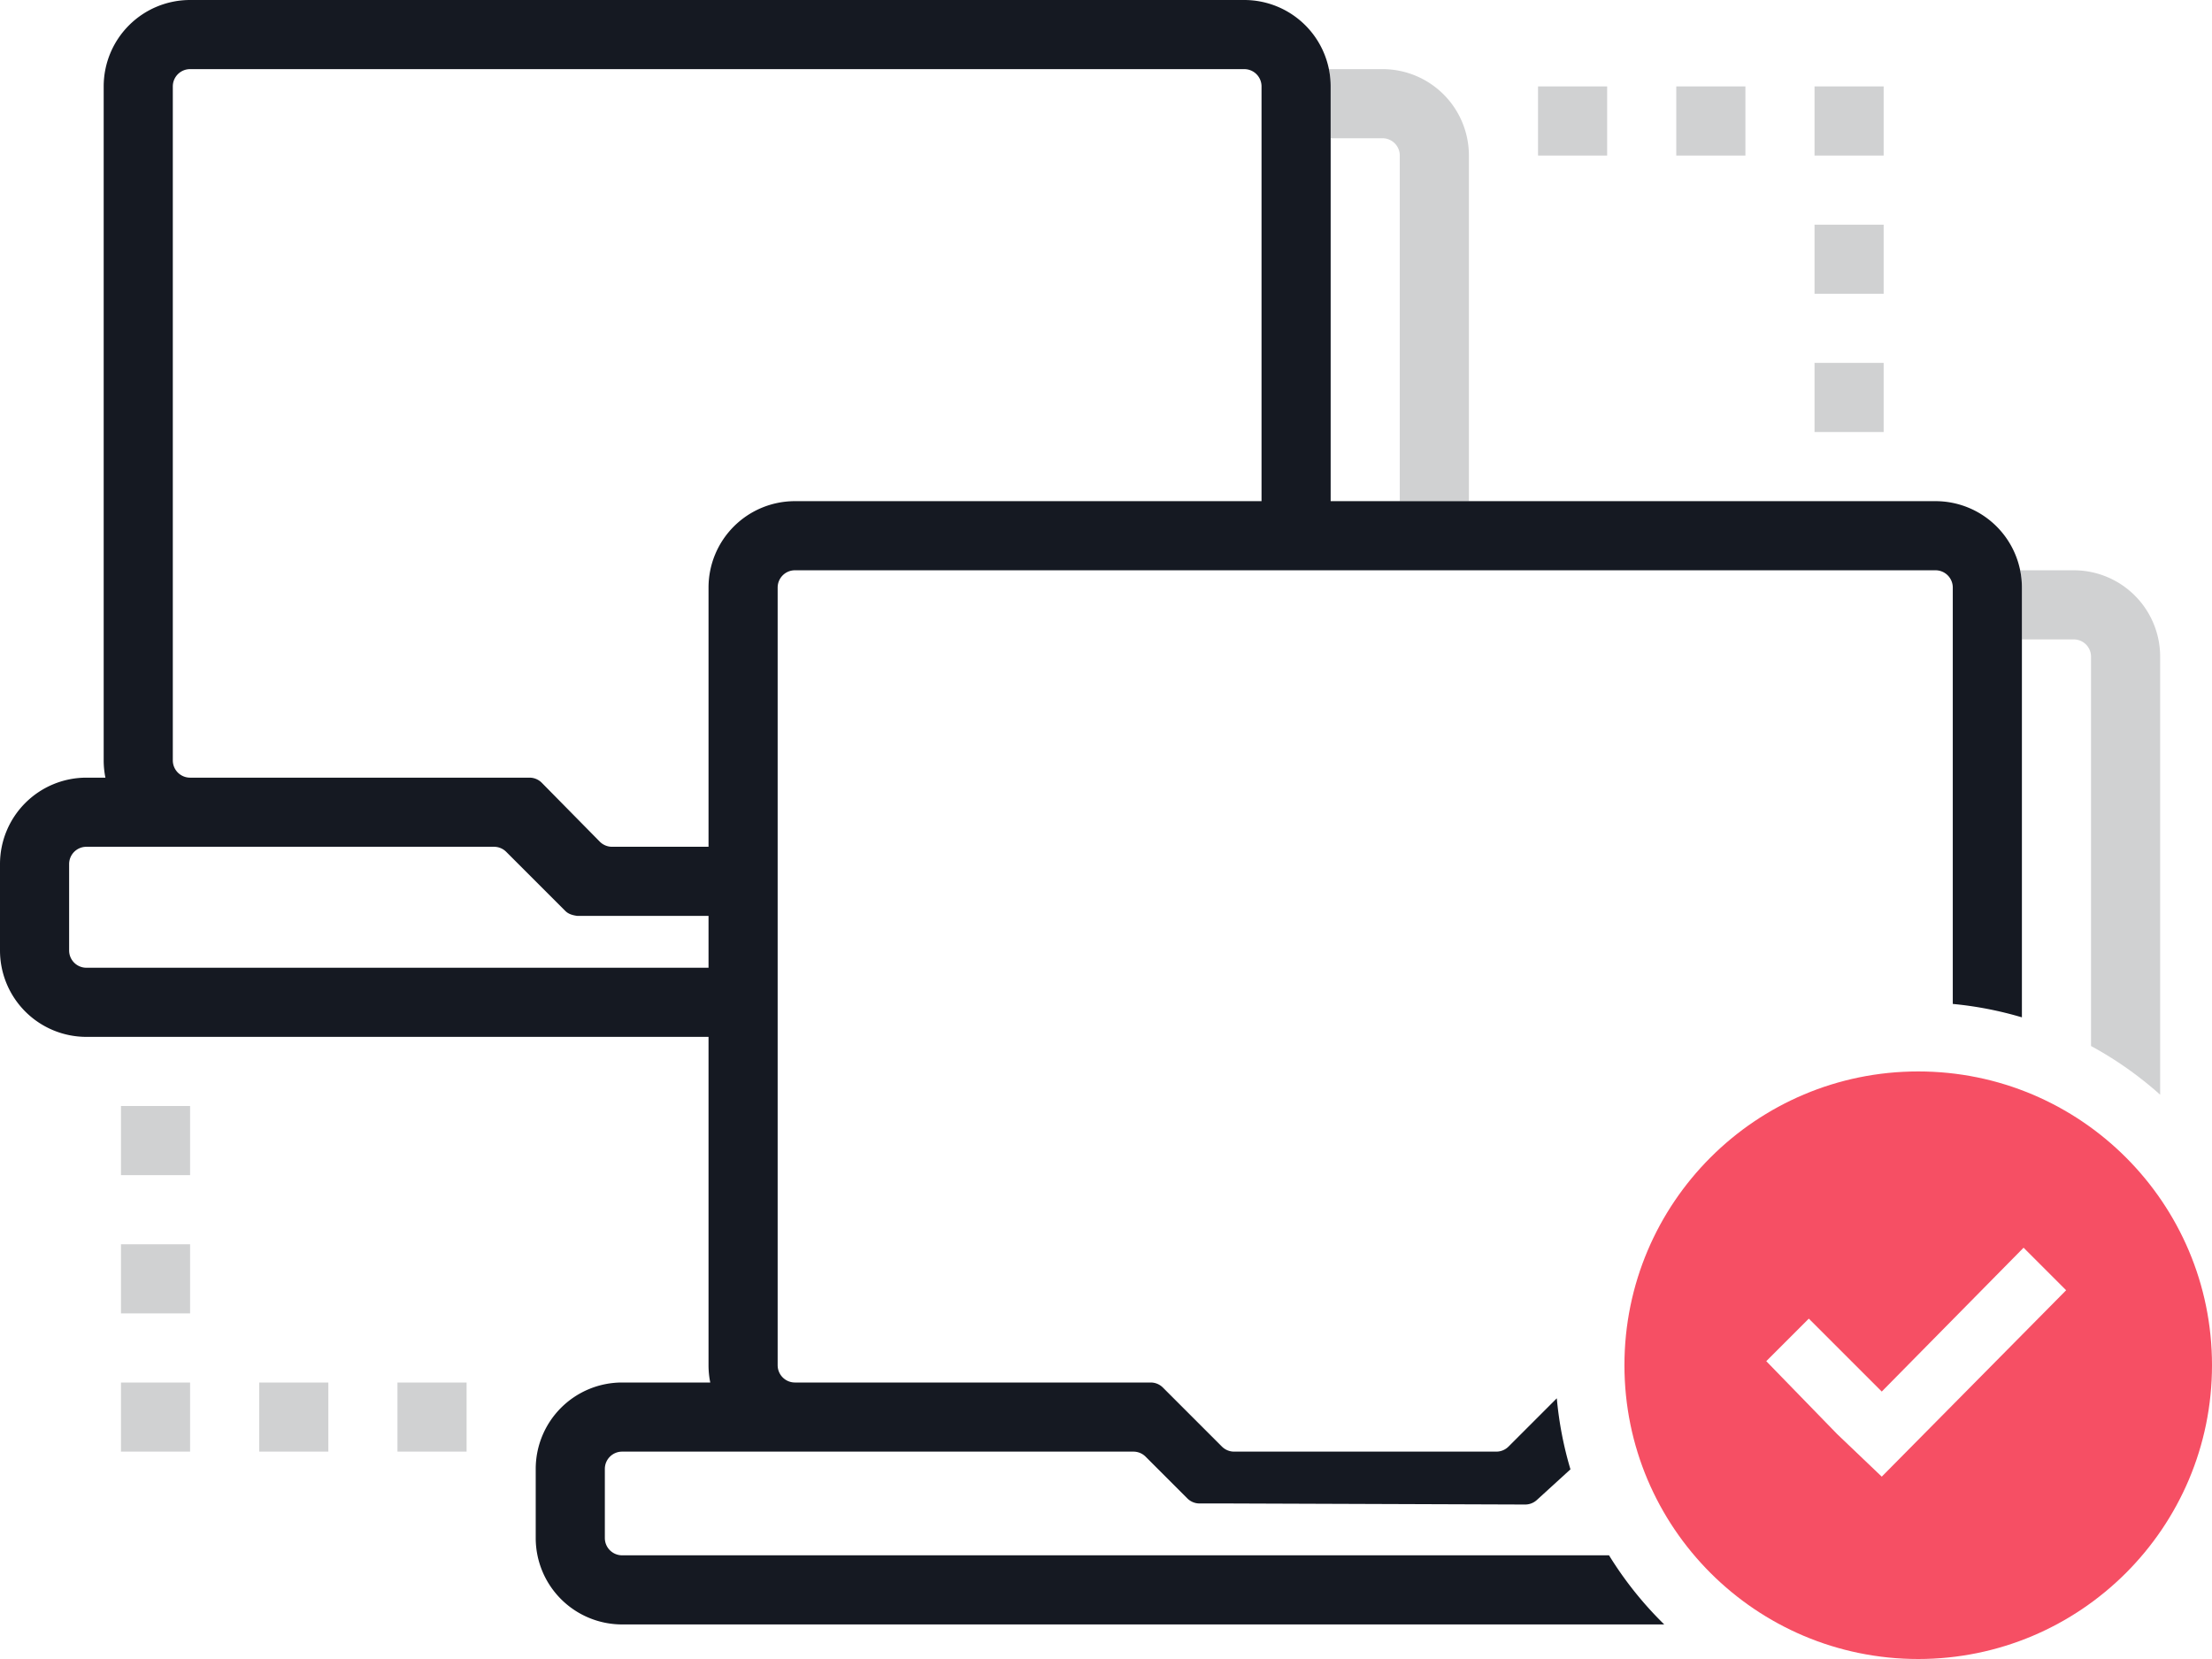 <svg width="128" height="96" viewBox="0 0 128 96" xmlns="http://www.w3.org/2000/svg"><title>global/illustrations/server-type/p2p</title><g fill="none" fill-rule="evenodd"><path d="M121 60.53V38a1 1 0 0 0-1-1h-3v-3c0-.342-.034-.677-.1-1h3.1a5 5 0 0 1 5 5v25.347a21.054 21.054 0 0 0-4-2.818zM85 29h-4V9a1 1 0 0 0-1-1h-3V5c0-.342-.034-.677-.1-1H80a5 5 0 0 1 5 5v20zm4-24h4v4h-4V5zm8 0h4v4h-4V5zm8 0h4v4h-4V5zm0 8h4v4h-4v-4zm0 8h4v4h-4v-4zM7 80h4v4H7v-4zm8 0h4v4h-4v-4zM7 64h4v4H7v-4zm0 8h4v4H7v-4zm16 8h4v4h-4v-4z" fill="#D0D1D2"/><path d="M90.877 85.024L88.93 86.8a1 1 0 0 1-.677.261l-16.84-.06a1 1 0 0 1-.051-.001h-1.948a1 1 0 0 1-.707-.293l-2.414-2.414a1 1 0 0 0-.707-.293H36a1 1 0 0 0-1 1v4a1 1 0 0 0 1 1h57.108a21.094 21.094 0 0 0 3.195 4H36a5 5 0 0 1-5-5v-4a5 5 0 0 1 5-5h5.1a5.023 5.023 0 0 1-.1-1V60H5a5 5 0 0 1-5-5v-5a5 5 0 0 1 5-5h1.1a5.023 5.023 0 0 1-.1-1V5a5 5 0 0 1 5-5h61a5 5 0 0 1 5 5v24h35a5 5 0 0 1 5 5v24.87a20.91 20.91 0 0 0-4-.776V34a1 1 0 0 0-1-1H46a1 1 0 0 0-1 1v45a1 1 0 0 0 1 1h20.586a1 1 0 0 1 .707.293l3.414 3.414a1 1 0 0 0 .707.293h15.172a1 1 0 0 0 .707-.293l2.793-2.793c.128 1.415.396 2.79.79 4.11zM41 53h-7.585c-.37-.048-.56-.145-.708-.293l-3.414-3.414a1 1 0 0 0-.707-.293H5a1 1 0 0 0-1 1v5a1 1 0 0 0 1 1h36v-3zm32-24V5a1 1 0 0 0-1-1H11a1 1 0 0 0-1 1v39a1 1 0 0 0 1 1h19.64a1 1 0 0 1 .713.298l3.353 3.404a1 1 0 0 0 .713.298H41V34a5 5 0 0 1 5-5h27z" fill="#151922"/><path d="M111 96c-9.389 0-17-7.611-17-17s7.611-17 17-17 17 7.611 17 17-7.611 17-17 17zm-2.11-15.476l-4.221-4.22-2.462 2.462 4.103 4.22 2.58 2.462 10.669-10.786-2.462-2.462-8.207 8.324z" fill="#F64F64" fill-rule="nonzero"/></g></svg>